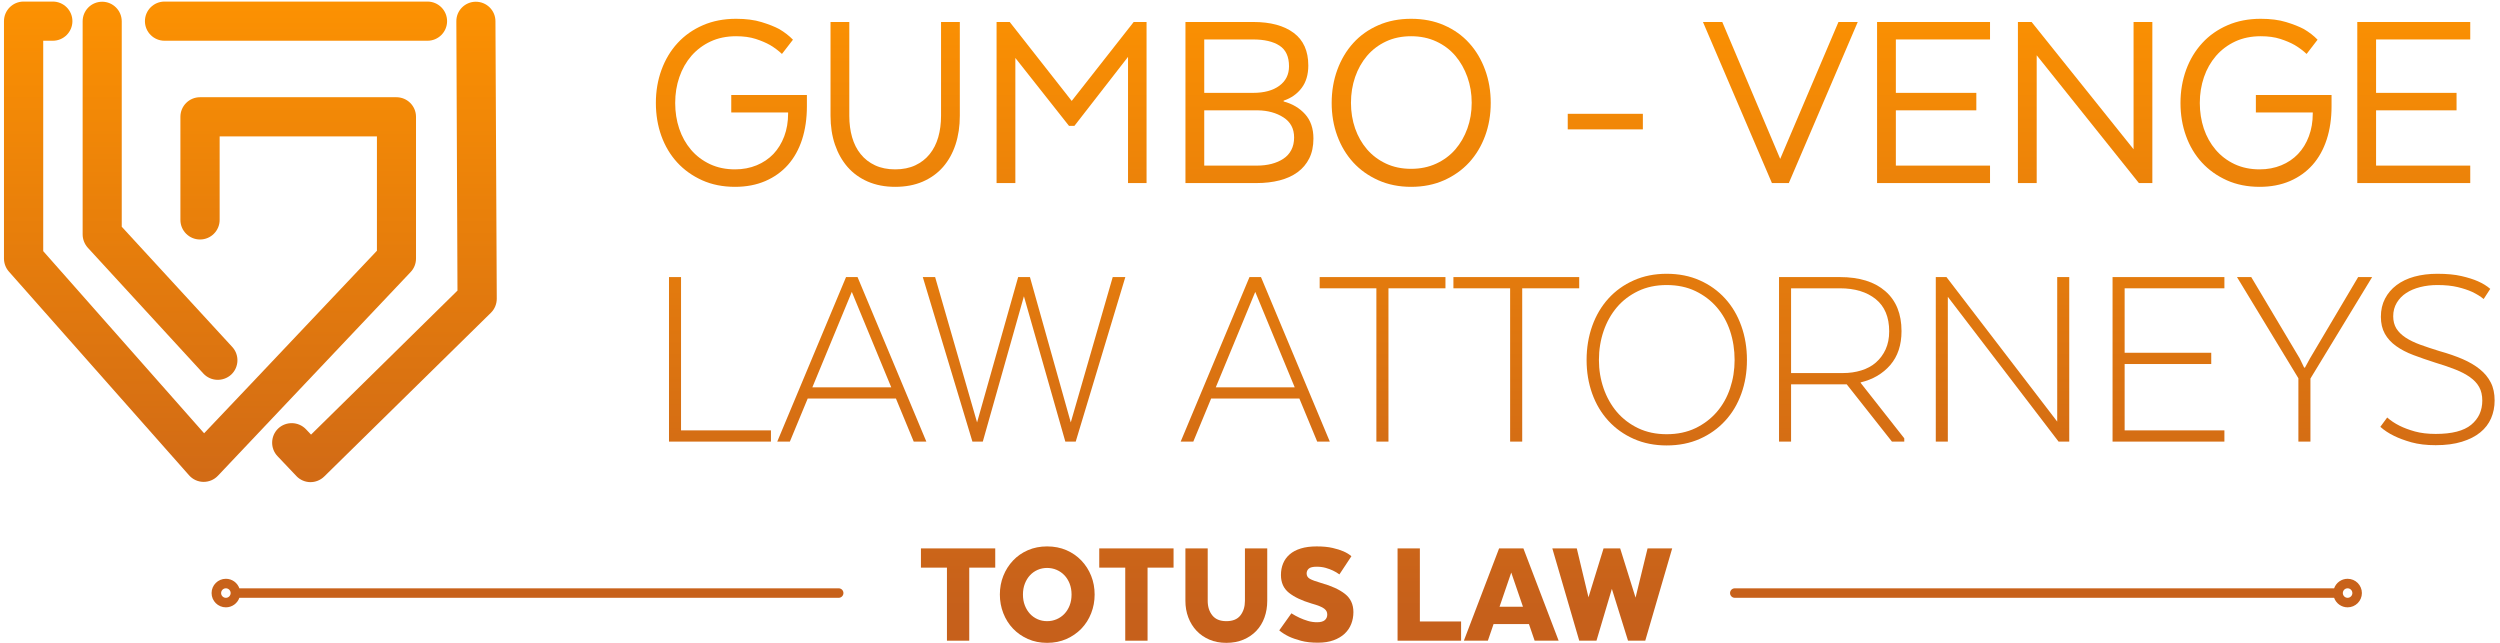 <?xml version="1.0" encoding="UTF-8" standalone="no"?>
<!DOCTYPE svg PUBLIC "-//W3C//DTD SVG 1.1//EN" "http://www.w3.org/Graphics/SVG/1.1/DTD/svg11.dtd">
<svg width="100%" height="100%" viewBox="0 0 1730 445" version="1.1" xmlns="http://www.w3.org/2000/svg" xmlns:xlink="http://www.w3.org/1999/xlink" xml:space="preserve" xmlns:serif="http://www.serif.com/" style="fill-rule:evenodd;clip-rule:evenodd;stroke-linejoin:round;stroke-miterlimit:2;">
    <g transform="matrix(1,0,0,1,-46582.8,-10715.1)">
        <g transform="matrix(1,0,0,0.743,31051.1,10318)">
            <g transform="matrix(1.965,0,0,5.235,-15827.3,168.184)">
                <g>
                    <g transform="matrix(0.662,0,0,0.169,13727.9,-168.402)">
                        <g transform="matrix(1,0,0,1.98,1405.74,-5161.04)">
                            <g transform="matrix(1.907,0,0,1.907,-3496.32,-2870)">
                                <path d="M3083.24,3276.74L3067.38,3276.74L3067.38,3271.87L3088.48,3271.87L3088.48,3275.01C3088.48,3278.41 3088.03,3281.49 3087.14,3284.26C3086.24,3287.03 3084.93,3289.38 3083.21,3291.33C3081.49,3293.27 3079.38,3294.78 3076.88,3295.86C3074.39,3296.93 3071.57,3297.47 3068.43,3297.47C3065.03,3297.47 3061.98,3296.86 3059.26,3295.64C3056.54,3294.41 3054.22,3292.76 3052.3,3290.67C3050.38,3288.57 3048.91,3286.11 3047.88,3283.27C3046.86,3280.43 3046.35,3277.37 3046.35,3274.08C3046.35,3270.79 3046.87,3267.72 3047.92,3264.85C3048.97,3261.99 3050.46,3259.49 3052.41,3257.38C3054.36,3255.26 3056.71,3253.61 3059.48,3252.41C3062.25,3251.21 3065.33,3250.62 3068.72,3250.62C3071.47,3250.62 3073.84,3250.92 3075.83,3251.54C3077.83,3252.15 3079.48,3252.8 3080.77,3253.49C3082.27,3254.38 3083.54,3255.36 3084.59,3256.45L3081.52,3260.42C3080.57,3259.52 3079.48,3258.7 3078.23,3257.95C3077.08,3257.3 3075.73,3256.73 3074.19,3256.23C3072.64,3255.73 3070.82,3255.48 3068.72,3255.48C3066.08,3255.48 3063.71,3255.97 3061.62,3256.94C3059.52,3257.92 3057.74,3259.26 3056.26,3260.95C3054.79,3262.66 3053.67,3264.63 3052.9,3266.88C3052.12,3269.13 3051.74,3271.53 3051.74,3274.08C3051.74,3276.63 3052.11,3279.01 3052.86,3281.24C3053.61,3283.46 3054.7,3285.43 3056.15,3287.13C3057.6,3288.83 3059.36,3290.16 3061.43,3291.14C3063.5,3292.11 3065.83,3292.6 3068.43,3292.6C3070.62,3292.6 3072.63,3292.22 3074.45,3291.47C3076.27,3290.72 3077.83,3289.67 3079.13,3288.32C3080.42,3286.96 3081.43,3285.32 3082.16,3283.39C3082.88,3281.46 3083.24,3279.34 3083.24,3277.03L3083.24,3276.74Z" style="fill:url(#_Linear1);"/>
                            </g>
                            <g transform="matrix(1.907,0,0,1.907,-3496.32,-2870)">
                                <path d="M3113.1,3297.47C3110.26,3297.47 3107.72,3296.98 3105.47,3296.01C3103.22,3295.03 3101.34,3293.67 3099.82,3291.93C3098.3,3290.18 3097.13,3288.1 3096.3,3285.68C3095.48,3283.26 3095.07,3280.58 3095.07,3277.63L3095.07,3251.51L3100.31,3251.51L3100.31,3277.68C3100.31,3279.83 3100.57,3281.82 3101.09,3283.64C3101.62,3285.47 3102.41,3287.04 3103.49,3288.36C3104.56,3289.69 3105.89,3290.72 3107.49,3291.47C3109.09,3292.22 3110.96,3292.6 3113.1,3292.6C3115.25,3292.6 3117.12,3292.22 3118.72,3291.47C3120.31,3290.72 3121.65,3289.69 3122.72,3288.36C3123.79,3287.04 3124.59,3285.47 3125.12,3283.64C3125.64,3281.82 3125.9,3279.83 3125.9,3277.68L3125.9,3251.51L3131.14,3251.51L3131.14,3277.63C3131.14,3280.58 3130.74,3283.26 3129.94,3285.68C3129.14,3288.1 3127.98,3290.18 3126.46,3291.93C3124.94,3293.67 3123.06,3295.03 3120.81,3296.01C3118.57,3296.98 3116,3297.47 3113.1,3297.47Z" style="fill:url(#_Linear2);"/>
                            </g>
                            <g transform="matrix(1.907,0,0,1.907,-3496.32,-2870)">
                                <path d="M3178.06,3261.24L3163.1,3280.48L3161.6,3280.48L3146.63,3261.54L3146.63,3296.42L3141.39,3296.42L3141.39,3251.51L3145.06,3251.51L3162.35,3273.52L3179.64,3251.51L3183.23,3251.51L3183.23,3296.42L3178.06,3296.42L3178.06,3261.24Z" style="fill:url(#_Linear3);"/>
                            </g>
                            <g transform="matrix(1.907,0,0,1.907,-3496.32,-2870)">
                                <path d="M3229.78,3283.99C3229.78,3286.14 3229.39,3287.99 3228.62,3289.53C3227.84,3291.08 3226.76,3292.36 3225.36,3293.39C3223.96,3294.41 3222.29,3295.17 3220.35,3295.67C3218.4,3296.17 3216.26,3296.42 3213.91,3296.42L3194.08,3296.42L3194.08,3251.51L3213.01,3251.51C3217.8,3251.51 3221.56,3252.52 3224.28,3254.55C3226.99,3256.57 3228.35,3259.6 3228.35,3263.64C3228.35,3266.18 3227.73,3268.28 3226.48,3269.92C3225.24,3271.57 3223.57,3272.74 3221.47,3273.44L3221.47,3273.67C3223.91,3274.32 3225.91,3275.5 3227.46,3277.22C3229,3278.94 3229.78,3281.2 3229.78,3283.99ZM3199.32,3276.14L3199.32,3291.55L3214.06,3291.55C3215.51,3291.55 3216.85,3291.39 3218.1,3291.07C3219.35,3290.74 3220.45,3290.27 3221.39,3289.64C3222.34,3289.02 3223.08,3288.21 3223.6,3287.21C3224.13,3286.21 3224.39,3285.04 3224.39,3283.7C3224.39,3281.25 3223.4,3279.39 3221.43,3278.12C3219.46,3276.85 3217.08,3276.19 3214.28,3276.14L3199.32,3276.14ZM3222.97,3263.86C3222.97,3261.17 3222.08,3259.25 3220.31,3258.1C3218.54,3256.95 3216.08,3256.38 3212.94,3256.38L3199.32,3256.38L3199.32,3271.27L3212.94,3271.27C3216.03,3271.27 3218.48,3270.61 3220.27,3269.29C3222.07,3267.97 3222.97,3266.16 3222.97,3263.86Z" style="fill:url(#_Linear4);"/>
                            </g>
                            <g transform="matrix(1.907,0,0,1.907,-3496.32,-2870)">
                                <path d="M3257.02,3297.47C3253.68,3297.47 3250.63,3296.86 3247.89,3295.64C3245.14,3294.41 3242.81,3292.76 3240.89,3290.67C3238.97,3288.57 3237.49,3286.11 3236.44,3283.27C3235.39,3280.43 3234.87,3277.37 3234.87,3274.08C3234.87,3270.79 3235.39,3267.72 3236.44,3264.85C3237.49,3261.99 3238.97,3259.49 3240.89,3257.38C3242.81,3255.26 3245.14,3253.61 3247.89,3252.41C3250.63,3251.21 3253.68,3250.62 3257.02,3250.62C3260.41,3250.62 3263.48,3251.21 3266.22,3252.41C3268.97,3253.61 3271.3,3255.26 3273.22,3257.38C3275.14,3259.49 3276.62,3261.99 3277.67,3264.85C3278.72,3267.72 3279.24,3270.79 3279.24,3274.08C3279.24,3277.37 3278.72,3280.43 3277.67,3283.27C3276.62,3286.11 3275.14,3288.57 3273.22,3290.67C3271.3,3292.76 3268.97,3294.41 3266.22,3295.64C3263.48,3296.86 3260.41,3297.47 3257.02,3297.47ZM3257.02,3292.45C3259.61,3292.45 3261.96,3291.96 3264.05,3290.99C3266.15,3290.02 3267.92,3288.7 3269.37,3287.03C3270.81,3285.35 3271.93,3283.41 3272.73,3281.19C3273.53,3278.97 3273.93,3276.59 3273.93,3274.04C3273.93,3271.5 3273.53,3269.1 3272.73,3266.86C3271.93,3264.61 3270.81,3262.64 3269.37,3260.94C3267.92,3259.25 3266.15,3257.91 3264.05,3256.94C3261.96,3255.97 3259.61,3255.48 3257.02,3255.48C3254.42,3255.48 3252.09,3255.97 3250.02,3256.94C3247.95,3257.91 3246.19,3259.25 3244.74,3260.94C3243.3,3262.64 3242.19,3264.61 3241.41,3266.86C3240.64,3269.1 3240.25,3271.5 3240.25,3274.04C3240.25,3276.59 3240.64,3278.97 3241.41,3281.19C3242.19,3283.41 3243.3,3285.35 3244.74,3287.03C3246.19,3288.7 3247.95,3290.02 3250.02,3290.99C3252.09,3291.96 3254.42,3292.45 3257.02,3292.45Z" style="fill:url(#_Linear5);"/>
                            </g>
                            <g transform="matrix(1.907,0,0,1.907,-3496.32,-2870)">
                                <rect x="3300.72" y="3277.11" width="20.955" height="4.341" style="fill:url(#_Linear6);"/>
                            </g>
                            <g transform="matrix(1.907,0,0,1.907,-3496.32,-2870)">
                                <path d="M3338.44,3251.51L3343.83,3251.51L3359.99,3289.68L3376.24,3251.51L3381.62,3251.51L3362.39,3296.42L3357.68,3296.42L3338.44,3251.51Z" style="fill:url(#_Linear7);"/>
                            </g>
                            <g transform="matrix(1.907,0,0,1.907,-3496.32,-2870)">
                                <path d="M3414.7,3276.14L3392.25,3276.14L3392.25,3291.55L3418.52,3291.55L3418.52,3296.42L3387.01,3296.42L3387.01,3251.51L3418.52,3251.51L3418.52,3256.38L3392.25,3256.38L3392.25,3271.27L3414.7,3271.27L3414.7,3276.14Z" style="fill:url(#_Linear8);"/>
                            </g>
                            <g transform="matrix(1.907,0,0,1.907,-3496.32,-2870)">
                                <path d="M3463.8,3296.42L3460.05,3296.42L3431.54,3260.79L3431.54,3296.42L3426.3,3296.42L3426.3,3251.51L3430.12,3251.51L3458.56,3286.99L3458.56,3251.51L3463.8,3251.51L3463.8,3296.42Z" style="fill:url(#_Linear9);"/>
                            </g>
                            <g transform="matrix(1.907,0,0,1.907,-3496.32,-2870)">
                                <path d="M3508.55,3276.74L3492.68,3276.74L3492.68,3271.87L3513.79,3271.87L3513.79,3275.01C3513.79,3278.41 3513.34,3281.49 3512.44,3284.26C3511.54,3287.03 3510.23,3289.38 3508.51,3291.33C3506.79,3293.27 3504.68,3294.78 3502.19,3295.86C3499.69,3296.93 3496.87,3297.47 3493.73,3297.47C3490.34,3297.47 3487.28,3296.86 3484.56,3295.64C3481.84,3294.41 3479.52,3292.76 3477.6,3290.67C3475.68,3288.57 3474.21,3286.11 3473.19,3283.27C3472.16,3280.43 3471.65,3277.37 3471.65,3274.08C3471.65,3270.79 3472.18,3267.72 3473.22,3264.85C3474.27,3261.99 3475.77,3259.49 3477.72,3257.38C3479.66,3255.26 3482.02,3253.61 3484.79,3252.41C3487.56,3251.21 3490.64,3250.62 3494.03,3250.62C3496.77,3250.62 3499.14,3250.92 3501.14,3251.54C3503.14,3252.15 3504.78,3252.8 3506.08,3253.49C3507.58,3254.38 3508.85,3255.36 3509.89,3256.45L3506.83,3260.42C3505.88,3259.52 3504.78,3258.7 3503.53,3257.95C3502.39,3257.3 3501.04,3256.73 3499.49,3256.23C3497.95,3255.73 3496.12,3255.48 3494.03,3255.48C3491.39,3255.48 3489.02,3255.97 3486.92,3256.94C3484.83,3257.92 3483.04,3259.26 3481.57,3260.95C3480.1,3262.66 3478.97,3264.63 3478.2,3266.88C3477.43,3269.13 3477.04,3271.53 3477.04,3274.08C3477.04,3276.63 3477.42,3279.01 3478.16,3281.24C3478.91,3283.46 3480.01,3285.43 3481.46,3287.13C3482.9,3288.83 3484.66,3290.16 3486.73,3291.14C3488.8,3292.11 3491.14,3292.6 3493.73,3292.6C3495.93,3292.6 3497.93,3292.22 3499.76,3291.47C3501.58,3290.72 3503.14,3289.67 3504.43,3288.32C3505.73,3286.96 3506.74,3285.32 3507.46,3283.39C3508.19,3281.46 3508.55,3279.34 3508.55,3277.03L3508.55,3276.74Z" style="fill:url(#_Linear10);"/>
                            </g>
                            <g transform="matrix(1.907,0,0,1.907,-3496.32,-2870)">
                                <path d="M3548.66,3276.14L3526.21,3276.14L3526.21,3291.55L3552.48,3291.55L3552.48,3296.42L3520.97,3296.42L3520.97,3251.51L3552.48,3251.51L3552.48,3256.38L3526.21,3256.38L3526.21,3271.27L3548.66,3271.27L3548.66,3276.14Z" style="fill:url(#_Linear11);"/>
                            </g>
                            <g transform="matrix(1.907,0,0,1.907,-3496.32,-2870)">
                                <path d="M3050.01,3368.5L3050.01,3322.63L3053.37,3322.63L3053.37,3365.37L3078.45,3365.37L3078.45,3368.5L3050.01,3368.5Z" style="fill:url(#_Linear12);"/>
                            </g>
                            <g transform="matrix(1.907,0,0,1.907,-3496.32,-2870)">
                                <path d="M3121.8,3368.5L3118.28,3368.5L3113.32,3356.5L3088.7,3356.5L3083.73,3368.5L3080.21,3368.5L3099.4,3322.63L3102.61,3322.63L3121.8,3368.5ZM3090,3353.37L3112.01,3353.37L3101.01,3326.76L3090,3353.37Z" style="fill:url(#_Linear13);"/>
                            </g>
                            <g transform="matrix(1.907,0,0,1.907,-3496.32,-2870)">
                                <path d="M3149.02,3327.98L3137.55,3368.5L3134.65,3368.5L3120.81,3322.63L3124.25,3322.63L3135.95,3363.15L3147.41,3322.63L3150.7,3322.63L3162.09,3363.15L3173.79,3322.63L3177.31,3322.63L3163.47,3368.5L3160.57,3368.5L3149.02,3327.98Z" style="fill:url(#_Linear14);"/>
                            </g>
                            <g transform="matrix(1.907,0,0,1.907,-3496.32,-2870)">
                                <path d="M3234.35,3368.5L3230.83,3368.5L3225.86,3356.5L3201.24,3356.5L3196.27,3368.5L3192.75,3368.5L3211.94,3322.63L3215.15,3322.63L3234.35,3368.5ZM3202.54,3353.37L3224.56,3353.37L3213.55,3326.76L3202.54,3353.37Z" style="fill:url(#_Linear15);"/>
                            </g>
                            <g transform="matrix(1.907,0,0,1.907,-3496.32,-2870)">
                                <path d="M3231.52,3322.63L3266.61,3322.63L3266.61,3325.76L3250.71,3325.76L3250.71,3368.5L3247.34,3368.5L3247.34,3325.76L3231.52,3325.76L3231.52,3322.63Z" style="fill:url(#_Linear16);"/>
                            </g>
                            <g transform="matrix(1.907,0,0,1.907,-3496.32,-2870)">
                                <path d="M3268.83,3322.63L3303.92,3322.63L3303.92,3325.76L3288.02,3325.76L3288.02,3368.5L3284.65,3368.5L3284.65,3325.76L3268.83,3325.76L3268.83,3322.63Z" style="fill:url(#_Linear17);"/>
                            </g>
                            <g transform="matrix(1.907,0,0,1.907,-3496.32,-2870)">
                                <path d="M3328.31,3369.57C3324.95,3369.57 3321.89,3368.96 3319.13,3367.74C3316.38,3366.52 3314.02,3364.84 3312.06,3362.7C3310.1,3360.57 3308.6,3358.05 3307.55,3355.15C3306.51,3352.25 3305.98,3349.12 3305.98,3345.76C3305.98,3342.35 3306.51,3339.18 3307.55,3336.26C3308.6,3333.33 3310.1,3330.78 3312.06,3328.62C3314.02,3326.46 3316.38,3324.77 3319.13,3323.55C3321.89,3322.32 3324.95,3321.71 3328.31,3321.71C3331.72,3321.71 3334.81,3322.32 3337.56,3323.55C3340.31,3324.77 3342.67,3326.46 3344.63,3328.62C3346.6,3330.78 3348.1,3333.33 3349.14,3336.26C3350.19,3339.18 3350.71,3342.35 3350.71,3345.76C3350.71,3349.12 3350.19,3352.25 3349.14,3355.15C3348.1,3358.05 3346.6,3360.57 3344.63,3362.7C3342.67,3364.84 3340.31,3366.52 3337.56,3367.74C3334.81,3368.96 3331.72,3369.57 3328.31,3369.57ZM3328.31,3366.44C3331.32,3366.44 3333.99,3365.88 3336.34,3364.76C3338.68,3363.63 3340.67,3362.12 3342.3,3360.24C3343.93,3358.35 3345.17,3356.15 3346.01,3353.65C3346.85,3351.15 3347.27,3348.52 3347.27,3345.76C3347.27,3342.9 3346.85,3340.21 3346.01,3337.68C3345.17,3335.15 3343.93,3332.94 3342.3,3331.05C3340.67,3329.16 3338.68,3327.66 3336.34,3326.53C3333.99,3325.41 3331.32,3324.85 3328.31,3324.85C3325.35,3324.85 3322.7,3325.41 3320.36,3326.53C3318.01,3327.66 3316.04,3329.16 3314.43,3331.05C3312.83,3332.94 3311.59,3335.15 3310.72,3337.68C3309.86,3340.21 3309.42,3342.9 3309.42,3345.76C3309.42,3348.52 3309.86,3351.15 3310.72,3353.65C3311.59,3356.15 3312.83,3358.35 3314.43,3360.24C3316.04,3362.12 3318.01,3363.63 3320.36,3364.76C3322.7,3365.88 3325.35,3366.44 3328.31,3366.44Z" style="fill:url(#_Linear18);"/>
                            </g>
                            <g transform="matrix(1.907,0,0,1.907,-3496.32,-2870)">
                                <path d="M3376.63,3322.63C3382.08,3322.63 3386.31,3323.94 3389.32,3326.57C3392.33,3329.19 3393.83,3332.9 3393.83,3337.69C3393.83,3341.57 3392.79,3344.71 3390.7,3347.14C3388.61,3349.56 3385.86,3351.17 3382.44,3351.99L3382.44,3352.14L3394.6,3367.59L3394.6,3368.5L3391.16,3368.5L3378.54,3352.53L3363.02,3352.53L3363.02,3368.5L3359.66,3368.5L3359.66,3322.63L3376.63,3322.63ZM3390.39,3337.77C3390.39,3333.79 3389.14,3330.8 3386.64,3328.78C3384.15,3326.77 3380.81,3325.76 3376.63,3325.76L3363.02,3325.76L3363.02,3349.39L3377.47,3349.39C3379.31,3349.39 3381.01,3349.15 3382.59,3348.66C3384.17,3348.18 3385.54,3347.44 3386.68,3346.45C3387.83,3345.45 3388.73,3344.23 3389.4,3342.78C3390.06,3341.32 3390.39,3339.66 3390.39,3337.77Z" style="fill:url(#_Linear19);"/>
                            </g>
                            <g transform="matrix(1.907,0,0,1.907,-3496.32,-2870)">
                                <path d="M3440.62,3368.5L3437.64,3368.5L3406.75,3328.14L3406.75,3368.5L3403.39,3368.5L3403.39,3322.63L3406.37,3322.63L3437.26,3362.92L3437.26,3322.63L3440.62,3322.63L3440.62,3368.5Z" style="fill:url(#_Linear20);"/>
                            </g>
                            <g transform="matrix(1.907,0,0,1.907,-3496.32,-2870)">
                                <path d="M3480.23,3346.87L3456.07,3346.87L3456.07,3365.37L3483.9,3365.37L3483.9,3368.5L3452.7,3368.5L3452.7,3322.63L3483.9,3322.63L3483.9,3325.76L3456.07,3325.76L3456.07,3343.73L3480.23,3343.73L3480.23,3346.87Z" style="fill:url(#_Linear21);"/>
                            </g>
                            <g transform="matrix(1.907,0,0,1.907,-3496.32,-2870)">
                                <path d="M3521.21,3322.63L3525.11,3322.63L3507.9,3350.92L3507.9,3368.5L3504.54,3368.5L3504.54,3350.84L3487.41,3322.63L3491.39,3322.63L3504.92,3345.34L3506.14,3347.86L3506.38,3347.86L3507.75,3345.34L3521.21,3322.63Z" style="fill:url(#_Linear22);"/>
                            </g>
                            <g transform="matrix(1.907,0,0,1.907,-3496.32,-2870)">
                                <path d="M3529.31,3361.78C3530.28,3362.64 3531.43,3363.41 3532.75,3364.07C3533.97,3364.68 3535.41,3365.22 3537.07,3365.68C3538.73,3366.13 3540.65,3366.36 3542.84,3366.36C3547.38,3366.36 3550.68,3365.51 3552.74,3363.81C3554.81,3362.1 3555.84,3359.85 3555.84,3357.05C3555.84,3355.58 3555.55,3354.32 3554.96,3353.27C3554.38,3352.23 3553.52,3351.32 3552.4,3350.53C3551.28,3349.74 3549.92,3349.02 3548.31,3348.39C3546.7,3347.75 3544.88,3347.13 3542.84,3346.52C3540.6,3345.81 3538.54,3345.09 3536.65,3344.38C3534.76,3343.67 3533.15,3342.83 3531.8,3341.86C3530.45,3340.9 3529.4,3339.75 3528.66,3338.43C3527.92,3337.11 3527.55,3335.53 3527.55,3333.7C3527.55,3331.81 3527.93,3330.13 3528.7,3328.66C3529.46,3327.18 3530.53,3325.92 3531.91,3324.88C3533.29,3323.84 3534.94,3323.05 3536.88,3322.51C3538.82,3321.98 3540.96,3321.71 3543.3,3321.71C3545.95,3321.71 3548.2,3321.92 3550.03,3322.35C3551.87,3322.77 3553.39,3323.26 3554.62,3323.8C3555.99,3324.4 3557.14,3325.11 3558.06,3325.92L3556.22,3328.75C3555.36,3328.03 3554.29,3327.37 3553.01,3326.76C3551.89,3326.25 3550.54,3325.8 3548.96,3325.42C3547.38,3325.04 3545.49,3324.85 3543.3,3324.85C3541.62,3324.85 3540.03,3325.04 3538.52,3325.42C3537.02,3325.8 3535.72,3326.35 3534.62,3327.07C3533.53,3327.78 3532.65,3328.68 3531.99,3329.78C3531.33,3330.88 3530.99,3332.14 3530.99,3333.56C3530.99,3334.89 3531.29,3336.02 3531.87,3336.97C3532.46,3337.91 3533.31,3338.75 3534.43,3339.49C3535.56,3340.23 3536.92,3340.89 3538.52,3341.48C3540.13,3342.06 3541.93,3342.66 3543.91,3343.27C3546.31,3343.94 3548.45,3344.68 3550.34,3345.49C3552.22,3346.31 3553.83,3347.25 3555.15,3348.32C3556.48,3349.39 3557.5,3350.63 3558.21,3352.03C3558.93,3353.43 3559.28,3355.1 3559.28,3357.04C3559.28,3358.82 3558.95,3360.48 3558.29,3362.01C3557.63,3363.53 3556.62,3364.85 3555.27,3365.94C3553.92,3367.04 3552.21,3367.91 3550.15,3368.54C3548.08,3369.18 3545.65,3369.5 3542.84,3369.5C3540.24,3369.5 3537.99,3369.23 3536.08,3368.7C3534.17,3368.16 3532.55,3367.56 3531.22,3366.9C3529.74,3366.18 3528.47,3365.34 3527.4,3364.38L3529.31,3361.78Z" style="fill:url(#_Linear23);"/>
                            </g>
                        </g>
                        <g transform="matrix(1,0,0,1,-1306.43,436.83)">
                            <g transform="matrix(0.835,0,0,1.806,-7388.8,70.861)">
                                <path d="M14721.6,500.787C14728.5,500.787 14734.1,505.903 14734.1,512.205C14734.1,518.506 14728.5,523.623 14721.6,523.623L14554.1,523.623C14547.2,523.623 14541.6,518.506 14541.6,512.205C14541.6,505.903 14547.2,500.787 14554.1,500.787L14721.6,500.787Z" style="fill:url(#_Linear24);"/>
                            </g>
                            <g transform="matrix(0.835,0,0,1.806,-7388.8,70.861)">
                                <path d="M14482.9,500.787C14489.8,500.787 14495.4,505.903 14495.4,512.205C14495.4,518.506 14489.8,523.623 14482.9,523.623L14476.8,523.623L14476.8,646.259C14476.8,646.259 14579.3,752.427 14579.3,752.427L14609,723.795L14689.4,646.037L14689.4,579.38L14589.2,579.38L14589.2,628.056C14589.2,634.358 14583.6,639.474 14576.7,639.474C14569.8,639.474 14564.2,634.358 14564.2,628.056L14564.2,567.962C14564.2,561.656 14569.8,556.544 14576.7,556.544L14701.8,556.544C14708.7,556.544 14714.3,561.656 14714.3,567.962L14714.3,650.582C14714.3,653.501 14713.1,656.309 14710.9,658.429L14588.1,777.189C14585.7,779.518 14582.3,780.813 14578.8,780.759C14575.3,780.705 14572,779.306 14569.7,776.905L14454.9,658.145C14452.9,656.058 14451.8,653.368 14451.8,650.582L14451.8,512.205C14451.8,505.899 14457.4,500.787 14464.3,500.787L14482.9,500.787Z" style="fill:url(#_Linear25);"/>
                            </g>
                            <g transform="matrix(1,0,0,1.98,-9779,0)">
                                <path d="M14499.3,503.073C14499.3,497.324 14503.9,492.656 14509.7,492.656C14515.4,492.656 14520.1,497.324 14520.1,503.073L14520.1,612.288L14578.9,676.215C14582.8,680.447 14582.5,687.042 14578.3,690.933C14574,694.824 14567.4,694.547 14563.5,690.314L14502,623.398C14500.3,621.475 14499.3,618.959 14499.3,616.348L14499.3,503.073Z" style="fill:url(#_Linear26);"/>
                            </g>
                            <g transform="matrix(1,0,0,1.98,-9779,0)">
                                <path d="M14603,734.306C14599,730.139 14599.2,723.54 14603.3,719.579C14607.5,715.618 14614.1,715.785 14618.1,719.952L14620.8,722.809L14698.7,646.233L14698.1,503.121C14698,497.372 14702.7,492.683 14708.4,492.656C14714.2,492.63 14718.9,497.275 14718.9,503.024L14719.6,650.534C14719.6,653.346 14718.5,656.043 14716.5,658.014L14627.8,745.091C14625.8,747.048 14623.1,748.123 14620.3,748.075C14617.6,748.027 14614.9,746.86 14613,744.837L14603,734.306Z" style="fill:url(#_Linear27);"/>
                            </g>
                        </g>
                    </g>
                    <g transform="matrix(1.572,0,0,0.794,13988.9,-328.812)">
                        <g transform="matrix(0.462,0,0,1,999.403,95.125)">
                            <path d="M1680.94,538.934C1681.89,537.692 1684.46,536.801 1687.48,536.801C1691.3,536.801 1694.41,538.235 1694.41,540C1694.41,541.765 1691.3,543.199 1687.48,543.199C1684.46,543.199 1681.89,542.308 1680.94,541.066L1390.34,541.066C1389.06,541.066 1388.03,540.588 1388.03,540C1388.03,539.412 1389.06,538.934 1390.34,538.934L1680.94,538.934ZM1685.17,540C1685.17,540.588 1686.2,541.066 1687.48,541.066C1688.75,541.066 1689.79,540.588 1689.79,540C1689.79,539.412 1688.75,538.934 1687.48,538.934C1686.2,538.934 1685.17,539.412 1685.17,540Z" style="fill:url(#_Linear28);"/>
                        </g>
                        <g transform="matrix(-0.462,0,0,1,2083.32,95.125)">
                            <path d="M1680.94,538.934L1390.34,538.934C1389.06,538.934 1388.03,539.412 1388.03,540C1388.03,540.588 1389.06,541.066 1390.34,541.066L1680.94,541.066C1681.89,542.308 1684.46,543.199 1687.48,543.199C1691.3,543.199 1694.41,541.765 1694.41,540C1694.41,538.235 1691.3,536.801 1687.48,536.801C1684.46,536.801 1681.89,537.692 1680.94,538.934ZM1685.17,540C1685.17,539.412 1686.2,538.934 1687.48,538.934C1688.75,538.934 1689.79,539.412 1689.79,540C1689.79,540.588 1688.75,541.066 1687.48,541.066C1686.2,541.066 1685.17,540.588 1685.17,540Z" style="fill:url(#_Linear29);"/>
                        </g>
                        <g transform="matrix(0.221,0,0,0.221,1158.6,472.845)">
                            <path d="M1361.15,689.025L1436.47,689.025L1436.47,708.519L1410.12,708.519L1410.12,782.595L1387.51,782.595L1387.51,708.519L1361.15,708.519L1361.15,689.025Z" style="fill:url(#_Linear30);fill-rule:nonzero;"/>
                            <path d="M1489.03,784.779C1481.96,784.779 1475.49,783.479 1469.61,780.88C1463.74,778.281 1458.7,774.772 1454.49,770.353C1450.28,765.935 1447,760.736 1444.66,754.758C1442.32,748.78 1441.15,742.464 1441.15,735.81C1441.15,729.052 1442.32,722.736 1444.66,716.862C1447,710.988 1450.28,705.815 1454.49,701.345C1458.7,696.874 1463.74,693.365 1469.61,690.818C1475.49,688.271 1481.96,686.997 1489.03,686.997C1496.2,686.997 1502.73,688.271 1508.6,690.818C1514.48,693.365 1519.54,696.874 1523.81,701.345C1528.07,705.815 1531.37,710.988 1533.71,716.862C1536.05,722.736 1537.22,729.052 1537.22,735.81C1537.22,742.464 1536.05,748.78 1533.71,754.758C1531.37,760.736 1528.07,765.935 1523.81,770.353C1519.54,774.772 1514.48,778.281 1508.6,780.88C1502.73,783.479 1496.2,784.779 1489.03,784.779ZM1489.03,762.789C1492.46,762.789 1495.68,762.14 1498.7,760.84C1501.71,759.541 1504.34,757.721 1506.57,755.382C1508.81,753.043 1510.58,750.209 1511.88,746.882C1513.18,743.556 1513.83,739.865 1513.83,735.81C1513.83,731.755 1513.18,728.064 1511.88,724.737C1510.58,721.41 1508.81,718.577 1506.57,716.238C1504.34,713.899 1501.71,712.079 1498.7,710.78C1495.68,709.48 1492.46,708.83 1489.03,708.83C1485.6,708.83 1482.4,709.48 1479.44,710.78C1476.48,712.079 1473.9,713.899 1471.72,716.238C1469.54,718.577 1467.79,721.41 1466.49,724.737C1465.19,728.064 1464.55,731.755 1464.55,735.81C1464.55,739.865 1465.19,743.556 1466.49,746.882C1467.79,750.209 1469.54,753.043 1471.72,755.382C1473.9,757.721 1476.48,759.541 1479.44,760.84C1482.4,762.14 1485.6,762.789 1489.03,762.789Z" style="fill:url(#_Linear31);fill-rule:nonzero;"/>
                            <path d="M1541.9,689.025L1617.22,689.025L1617.22,708.519L1590.87,708.519L1590.87,782.595L1568.25,782.595L1568.25,708.519L1541.9,708.519L1541.9,689.025Z" style="fill:url(#_Linear32);fill-rule:nonzero;"/>
                            <path d="M1670.71,784.779C1664.37,784.779 1658.65,783.687 1653.56,781.504C1648.46,779.32 1644.12,776.331 1640.54,772.536C1636.95,768.742 1634.17,764.245 1632.19,759.047C1630.22,753.848 1629.23,748.234 1629.23,742.204L1629.23,689.025L1651.84,689.025L1651.84,742.204C1651.84,748.13 1653.4,753.043 1656.52,756.941C1659.64,760.84 1664.37,762.789 1670.71,762.789C1677.26,762.789 1682.04,760.814 1685.06,756.863C1688.08,752.913 1689.58,748.026 1689.58,742.204L1689.58,689.025L1712.19,689.025L1712.19,742.204C1712.19,748.234 1711.26,753.848 1709.39,759.047C1707.52,764.245 1704.79,768.742 1701.2,772.536C1697.61,776.331 1693.25,779.32 1688.1,781.504C1682.95,783.687 1677.16,784.779 1670.71,784.779Z" style="fill:url(#_Linear33);fill-rule:nonzero;"/>
                            <path d="M1736.68,754.836C1739.28,756.499 1742.03,758.007 1744.94,759.359C1747.65,760.606 1750.48,761.672 1753.44,762.556C1756.41,763.439 1759.5,763.881 1762.72,763.881C1766.26,763.881 1768.86,763.179 1770.52,761.776C1772.18,760.372 1773.02,758.475 1773.02,756.084C1773.02,754.836 1772.78,753.744 1772.31,752.809C1771.85,751.873 1771.04,750.963 1769.9,750.079C1768.75,749.196 1767.14,748.338 1765.06,747.506C1762.98,746.675 1760.28,745.791 1756.95,744.855C1747.18,741.944 1739.59,738.331 1734.18,734.017C1728.78,729.702 1726.08,723.698 1726.08,716.004C1726.08,711.742 1726.8,707.843 1728.26,704.308C1729.71,700.773 1731.92,697.706 1734.89,695.107C1737.85,692.508 1741.62,690.506 1746.19,689.103C1750.77,687.699 1756.12,686.997 1762.26,686.997C1768.6,686.997 1774,687.517 1778.47,688.557C1782.94,689.596 1786.58,690.74 1789.39,691.988C1792.72,693.443 1795.42,695.107 1797.5,696.978L1785.34,715.38C1783.36,713.925 1781.18,712.625 1778.79,711.482C1776.6,710.442 1774.13,709.532 1771.38,708.752C1768.62,707.973 1765.58,707.583 1762.26,707.583C1758.41,707.583 1755.76,708.233 1754.3,709.532C1752.85,710.832 1752.12,712.469 1752.12,714.445C1752.12,716.836 1753.24,718.655 1755.47,719.903C1757.71,721.151 1761.53,722.554 1766.93,724.114C1777.33,727.025 1785.36,730.716 1791.03,735.186C1796.69,739.657 1799.53,745.791 1799.53,753.588C1799.53,757.851 1798.8,761.854 1797.34,765.597C1795.89,769.339 1793.68,772.614 1790.72,775.422C1787.75,778.229 1784.01,780.464 1779.49,782.127C1774.97,783.791 1769.64,784.623 1763.5,784.623C1756.95,784.623 1751.26,783.973 1746.43,782.673C1741.59,781.374 1737.51,779.944 1734.18,778.385C1730.34,776.513 1727.06,774.434 1724.36,772.147L1736.68,754.836Z" style="fill:url(#_Linear34);fill-rule:nonzero;"/>
                            <path d="M1844.29,782.595L1844.29,689.025L1866.9,689.025L1866.9,763.101L1908.69,763.101L1908.69,782.595L1844.29,782.595Z" style="fill:url(#_Linear35);fill-rule:nonzero;"/>
                            <path d="M2007.57,782.595L1983.24,782.595L1977.47,765.753L1941.6,765.753L1935.83,782.595L1911.5,782.595L1947.21,689.025L1971.85,689.025L2007.57,782.595ZM1947.68,748.13L1971.39,748.13L1959.53,713.509L1947.68,748.13Z" style="fill:url(#_Linear36);fill-rule:nonzero;"/>
                            <path d="M2061.53,730.04L2045.93,782.595L2028.46,782.595L2001.17,689.025L2025.97,689.025L2037.82,738.617L2053.1,689.025L2069.95,689.025L2085.54,738.929L2097.71,689.025L2122.66,689.025L2095.37,782.595L2077.9,782.595L2061.53,730.04Z" style="fill:url(#_Linear37);fill-rule:nonzero;"/>
                        </g>
                    </g>
                </g>
            </g>
        </g>
    </g>
    <defs>
        <linearGradient id="_Linear1" x1="0" y1="0" x2="1" y2="0" gradientUnits="userSpaceOnUse" gradientTransform="matrix(1.0973e-14,-179.202,179.202,1.0973e-14,3080.21,3414.82)"><stop offset="0" style="stop-color:rgb(198,96,27);stop-opacity:1"/><stop offset="1" style="stop-color:rgb(255,148,0);stop-opacity:1"/></linearGradient>
        <linearGradient id="_Linear2" x1="0" y1="0" x2="1" y2="0" gradientUnits="userSpaceOnUse" gradientTransform="matrix(1.0973e-14,-179.202,179.202,1.0973e-14,3080.21,3414.82)"><stop offset="0" style="stop-color:rgb(198,96,27);stop-opacity:1"/><stop offset="1" style="stop-color:rgb(255,148,0);stop-opacity:1"/></linearGradient>
        <linearGradient id="_Linear3" x1="0" y1="0" x2="1" y2="0" gradientUnits="userSpaceOnUse" gradientTransform="matrix(1.0973e-14,-179.202,179.202,1.0973e-14,3080.21,3414.82)"><stop offset="0" style="stop-color:rgb(198,96,27);stop-opacity:1"/><stop offset="1" style="stop-color:rgb(255,148,0);stop-opacity:1"/></linearGradient>
        <linearGradient id="_Linear4" x1="0" y1="0" x2="1" y2="0" gradientUnits="userSpaceOnUse" gradientTransform="matrix(1.0973e-14,-179.202,179.202,1.0973e-14,3080.21,3414.82)"><stop offset="0" style="stop-color:rgb(198,96,27);stop-opacity:1"/><stop offset="1" style="stop-color:rgb(255,148,0);stop-opacity:1"/></linearGradient>
        <linearGradient id="_Linear5" x1="0" y1="0" x2="1" y2="0" gradientUnits="userSpaceOnUse" gradientTransform="matrix(1.0973e-14,-179.202,179.202,1.0973e-14,3080.21,3414.82)"><stop offset="0" style="stop-color:rgb(198,96,27);stop-opacity:1"/><stop offset="1" style="stop-color:rgb(255,148,0);stop-opacity:1"/></linearGradient>
        <linearGradient id="_Linear6" x1="0" y1="0" x2="1" y2="0" gradientUnits="userSpaceOnUse" gradientTransform="matrix(1.0973e-14,-179.202,179.202,1.0973e-14,3080.21,3414.82)"><stop offset="0" style="stop-color:rgb(198,96,27);stop-opacity:1"/><stop offset="1" style="stop-color:rgb(255,148,0);stop-opacity:1"/></linearGradient>
        <linearGradient id="_Linear7" x1="0" y1="0" x2="1" y2="0" gradientUnits="userSpaceOnUse" gradientTransform="matrix(1.0973e-14,-179.202,179.202,1.0973e-14,3080.21,3414.82)"><stop offset="0" style="stop-color:rgb(198,96,27);stop-opacity:1"/><stop offset="1" style="stop-color:rgb(255,148,0);stop-opacity:1"/></linearGradient>
        <linearGradient id="_Linear8" x1="0" y1="0" x2="1" y2="0" gradientUnits="userSpaceOnUse" gradientTransform="matrix(1.0973e-14,-179.202,179.202,1.0973e-14,3080.21,3414.82)"><stop offset="0" style="stop-color:rgb(198,96,27);stop-opacity:1"/><stop offset="1" style="stop-color:rgb(255,148,0);stop-opacity:1"/></linearGradient>
        <linearGradient id="_Linear9" x1="0" y1="0" x2="1" y2="0" gradientUnits="userSpaceOnUse" gradientTransform="matrix(1.0973e-14,-179.202,179.202,1.0973e-14,3080.21,3414.82)"><stop offset="0" style="stop-color:rgb(198,96,27);stop-opacity:1"/><stop offset="1" style="stop-color:rgb(255,148,0);stop-opacity:1"/></linearGradient>
        <linearGradient id="_Linear10" x1="0" y1="0" x2="1" y2="0" gradientUnits="userSpaceOnUse" gradientTransform="matrix(1.0973e-14,-179.202,179.202,1.0973e-14,3080.21,3414.82)"><stop offset="0" style="stop-color:rgb(198,96,27);stop-opacity:1"/><stop offset="1" style="stop-color:rgb(255,148,0);stop-opacity:1"/></linearGradient>
        <linearGradient id="_Linear11" x1="0" y1="0" x2="1" y2="0" gradientUnits="userSpaceOnUse" gradientTransform="matrix(1.0973e-14,-179.202,179.202,1.0973e-14,3080.21,3414.82)"><stop offset="0" style="stop-color:rgb(198,96,27);stop-opacity:1"/><stop offset="1" style="stop-color:rgb(255,148,0);stop-opacity:1"/></linearGradient>
        <linearGradient id="_Linear12" x1="0" y1="0" x2="1" y2="0" gradientUnits="userSpaceOnUse" gradientTransform="matrix(1.0973e-14,-179.202,179.202,1.0973e-14,3080.21,3414.82)"><stop offset="0" style="stop-color:rgb(198,96,27);stop-opacity:1"/><stop offset="1" style="stop-color:rgb(255,148,0);stop-opacity:1"/></linearGradient>
        <linearGradient id="_Linear13" x1="0" y1="0" x2="1" y2="0" gradientUnits="userSpaceOnUse" gradientTransform="matrix(1.0973e-14,-179.202,179.202,1.0973e-14,3080.21,3414.82)"><stop offset="0" style="stop-color:rgb(198,96,27);stop-opacity:1"/><stop offset="1" style="stop-color:rgb(255,148,0);stop-opacity:1"/></linearGradient>
        <linearGradient id="_Linear14" x1="0" y1="0" x2="1" y2="0" gradientUnits="userSpaceOnUse" gradientTransform="matrix(1.0973e-14,-179.202,179.202,1.0973e-14,3080.21,3414.82)"><stop offset="0" style="stop-color:rgb(198,96,27);stop-opacity:1"/><stop offset="1" style="stop-color:rgb(255,148,0);stop-opacity:1"/></linearGradient>
        <linearGradient id="_Linear15" x1="0" y1="0" x2="1" y2="0" gradientUnits="userSpaceOnUse" gradientTransform="matrix(1.0973e-14,-179.202,179.202,1.0973e-14,3080.21,3414.82)"><stop offset="0" style="stop-color:rgb(198,96,27);stop-opacity:1"/><stop offset="1" style="stop-color:rgb(255,148,0);stop-opacity:1"/></linearGradient>
        <linearGradient id="_Linear16" x1="0" y1="0" x2="1" y2="0" gradientUnits="userSpaceOnUse" gradientTransform="matrix(1.0973e-14,-179.202,179.202,1.0973e-14,3080.21,3414.82)"><stop offset="0" style="stop-color:rgb(198,96,27);stop-opacity:1"/><stop offset="1" style="stop-color:rgb(255,148,0);stop-opacity:1"/></linearGradient>
        <linearGradient id="_Linear17" x1="0" y1="0" x2="1" y2="0" gradientUnits="userSpaceOnUse" gradientTransform="matrix(1.0973e-14,-179.202,179.202,1.0973e-14,3080.21,3414.82)"><stop offset="0" style="stop-color:rgb(198,96,27);stop-opacity:1"/><stop offset="1" style="stop-color:rgb(255,148,0);stop-opacity:1"/></linearGradient>
        <linearGradient id="_Linear18" x1="0" y1="0" x2="1" y2="0" gradientUnits="userSpaceOnUse" gradientTransform="matrix(1.0973e-14,-179.202,179.202,1.0973e-14,3080.21,3414.82)"><stop offset="0" style="stop-color:rgb(198,96,27);stop-opacity:1"/><stop offset="1" style="stop-color:rgb(255,148,0);stop-opacity:1"/></linearGradient>
        <linearGradient id="_Linear19" x1="0" y1="0" x2="1" y2="0" gradientUnits="userSpaceOnUse" gradientTransform="matrix(1.0973e-14,-179.202,179.202,1.0973e-14,3080.21,3414.82)"><stop offset="0" style="stop-color:rgb(198,96,27);stop-opacity:1"/><stop offset="1" style="stop-color:rgb(255,148,0);stop-opacity:1"/></linearGradient>
        <linearGradient id="_Linear20" x1="0" y1="0" x2="1" y2="0" gradientUnits="userSpaceOnUse" gradientTransform="matrix(1.0973e-14,-179.202,179.202,1.0973e-14,3080.21,3414.82)"><stop offset="0" style="stop-color:rgb(198,96,27);stop-opacity:1"/><stop offset="1" style="stop-color:rgb(255,148,0);stop-opacity:1"/></linearGradient>
        <linearGradient id="_Linear21" x1="0" y1="0" x2="1" y2="0" gradientUnits="userSpaceOnUse" gradientTransform="matrix(1.0973e-14,-179.202,179.202,1.0973e-14,3080.21,3414.82)"><stop offset="0" style="stop-color:rgb(198,96,27);stop-opacity:1"/><stop offset="1" style="stop-color:rgb(255,148,0);stop-opacity:1"/></linearGradient>
        <linearGradient id="_Linear22" x1="0" y1="0" x2="1" y2="0" gradientUnits="userSpaceOnUse" gradientTransform="matrix(1.0973e-14,-179.202,179.202,1.0973e-14,3080.21,3414.82)"><stop offset="0" style="stop-color:rgb(198,96,27);stop-opacity:1"/><stop offset="1" style="stop-color:rgb(255,148,0);stop-opacity:1"/></linearGradient>
        <linearGradient id="_Linear23" x1="0" y1="0" x2="1" y2="0" gradientUnits="userSpaceOnUse" gradientTransform="matrix(1.0973e-14,-179.202,179.202,1.0973e-14,3080.21,3414.82)"><stop offset="0" style="stop-color:rgb(198,96,27);stop-opacity:1"/><stop offset="1" style="stop-color:rgb(255,148,0);stop-opacity:1"/></linearGradient>
        <linearGradient id="_Linear24" x1="0" y1="0" x2="1" y2="0" gradientUnits="userSpaceOnUse" gradientTransform="matrix(2.50734e-14,-374.672,409.479,2.2942e-14,14950.4,855.528)"><stop offset="0" style="stop-color:rgb(198,96,27);stop-opacity:1"/><stop offset="1" style="stop-color:rgb(255,148,0);stop-opacity:1"/></linearGradient>
        <linearGradient id="_Linear25" x1="0" y1="0" x2="1" y2="0" gradientUnits="userSpaceOnUse" gradientTransform="matrix(2.50734e-14,-374.672,409.479,2.2942e-14,14950.4,855.528)"><stop offset="0" style="stop-color:rgb(198,96,27);stop-opacity:1"/><stop offset="1" style="stop-color:rgb(255,148,0);stop-opacity:1"/></linearGradient>
        <linearGradient id="_Linear26" x1="0" y1="0" x2="1" y2="0" gradientUnits="userSpaceOnUse" gradientTransform="matrix(2.093e-14,-341.813,341.813,2.093e-14,14870.1,816.287)"><stop offset="0" style="stop-color:rgb(198,96,27);stop-opacity:1"/><stop offset="1" style="stop-color:rgb(255,148,0);stop-opacity:1"/></linearGradient>
        <linearGradient id="_Linear27" x1="0" y1="0" x2="1" y2="0" gradientUnits="userSpaceOnUse" gradientTransform="matrix(2.093e-14,-341.813,341.813,2.093e-14,14870.1,816.287)"><stop offset="0" style="stop-color:rgb(198,96,27);stop-opacity:1"/><stop offset="1" style="stop-color:rgb(255,148,0);stop-opacity:1"/></linearGradient>
        <linearGradient id="_Linear28" x1="0" y1="0" x2="1" y2="0" gradientUnits="userSpaceOnUse" gradientTransform="matrix(1.90782e-14,-143.831,311.571,8.8071e-15,925.344,543.199)"><stop offset="0" style="stop-color:rgb(198,96,27);stop-opacity:1"/><stop offset="1" style="stop-color:rgb(255,148,0);stop-opacity:1"/></linearGradient>
        <linearGradient id="_Linear29" x1="0" y1="0" x2="1" y2="0" gradientUnits="userSpaceOnUse" gradientTransform="matrix(-1.90782e-14,-143.831,-311.571,8.8071e-15,1422.67,543.199)"><stop offset="0" style="stop-color:rgb(198,96,27);stop-opacity:1"/><stop offset="1" style="stop-color:rgb(255,148,0);stop-opacity:1"/></linearGradient>
        <linearGradient id="_Linear30" x1="0" y1="0" x2="1" y2="0" gradientUnits="userSpaceOnUse" gradientTransform="matrix(3.99375e-14,-652.228,652.228,3.99375e-14,1215.14,750.393)"><stop offset="0" style="stop-color:rgb(198,96,27);stop-opacity:1"/><stop offset="1" style="stop-color:rgb(255,148,0);stop-opacity:1"/></linearGradient>
        <linearGradient id="_Linear31" x1="0" y1="0" x2="1" y2="0" gradientUnits="userSpaceOnUse" gradientTransform="matrix(3.99375e-14,-652.228,652.228,3.99375e-14,1215.14,750.393)"><stop offset="0" style="stop-color:rgb(198,96,27);stop-opacity:1"/><stop offset="1" style="stop-color:rgb(255,148,0);stop-opacity:1"/></linearGradient>
        <linearGradient id="_Linear32" x1="0" y1="0" x2="1" y2="0" gradientUnits="userSpaceOnUse" gradientTransform="matrix(3.99375e-14,-652.228,652.228,3.99375e-14,1215.14,750.393)"><stop offset="0" style="stop-color:rgb(198,96,27);stop-opacity:1"/><stop offset="1" style="stop-color:rgb(255,148,0);stop-opacity:1"/></linearGradient>
        <linearGradient id="_Linear33" x1="0" y1="0" x2="1" y2="0" gradientUnits="userSpaceOnUse" gradientTransform="matrix(3.99375e-14,-652.228,652.228,3.99375e-14,1215.14,750.393)"><stop offset="0" style="stop-color:rgb(198,96,27);stop-opacity:1"/><stop offset="1" style="stop-color:rgb(255,148,0);stop-opacity:1"/></linearGradient>
        <linearGradient id="_Linear34" x1="0" y1="0" x2="1" y2="0" gradientUnits="userSpaceOnUse" gradientTransform="matrix(3.99375e-14,-652.228,652.228,3.99375e-14,1215.14,750.393)"><stop offset="0" style="stop-color:rgb(198,96,27);stop-opacity:1"/><stop offset="1" style="stop-color:rgb(255,148,0);stop-opacity:1"/></linearGradient>
        <linearGradient id="_Linear35" x1="0" y1="0" x2="1" y2="0" gradientUnits="userSpaceOnUse" gradientTransform="matrix(3.99375e-14,-652.228,652.228,3.99375e-14,1215.14,750.393)"><stop offset="0" style="stop-color:rgb(198,96,27);stop-opacity:1"/><stop offset="1" style="stop-color:rgb(255,148,0);stop-opacity:1"/></linearGradient>
        <linearGradient id="_Linear36" x1="0" y1="0" x2="1" y2="0" gradientUnits="userSpaceOnUse" gradientTransform="matrix(3.99375e-14,-652.228,652.228,3.99375e-14,1215.14,750.393)"><stop offset="0" style="stop-color:rgb(198,96,27);stop-opacity:1"/><stop offset="1" style="stop-color:rgb(255,148,0);stop-opacity:1"/></linearGradient>
        <linearGradient id="_Linear37" x1="0" y1="0" x2="1" y2="0" gradientUnits="userSpaceOnUse" gradientTransform="matrix(3.99375e-14,-652.228,652.228,3.99375e-14,1215.14,750.393)"><stop offset="0" style="stop-color:rgb(198,96,27);stop-opacity:1"/><stop offset="1" style="stop-color:rgb(255,148,0);stop-opacity:1"/></linearGradient>
    </defs>
</svg>
